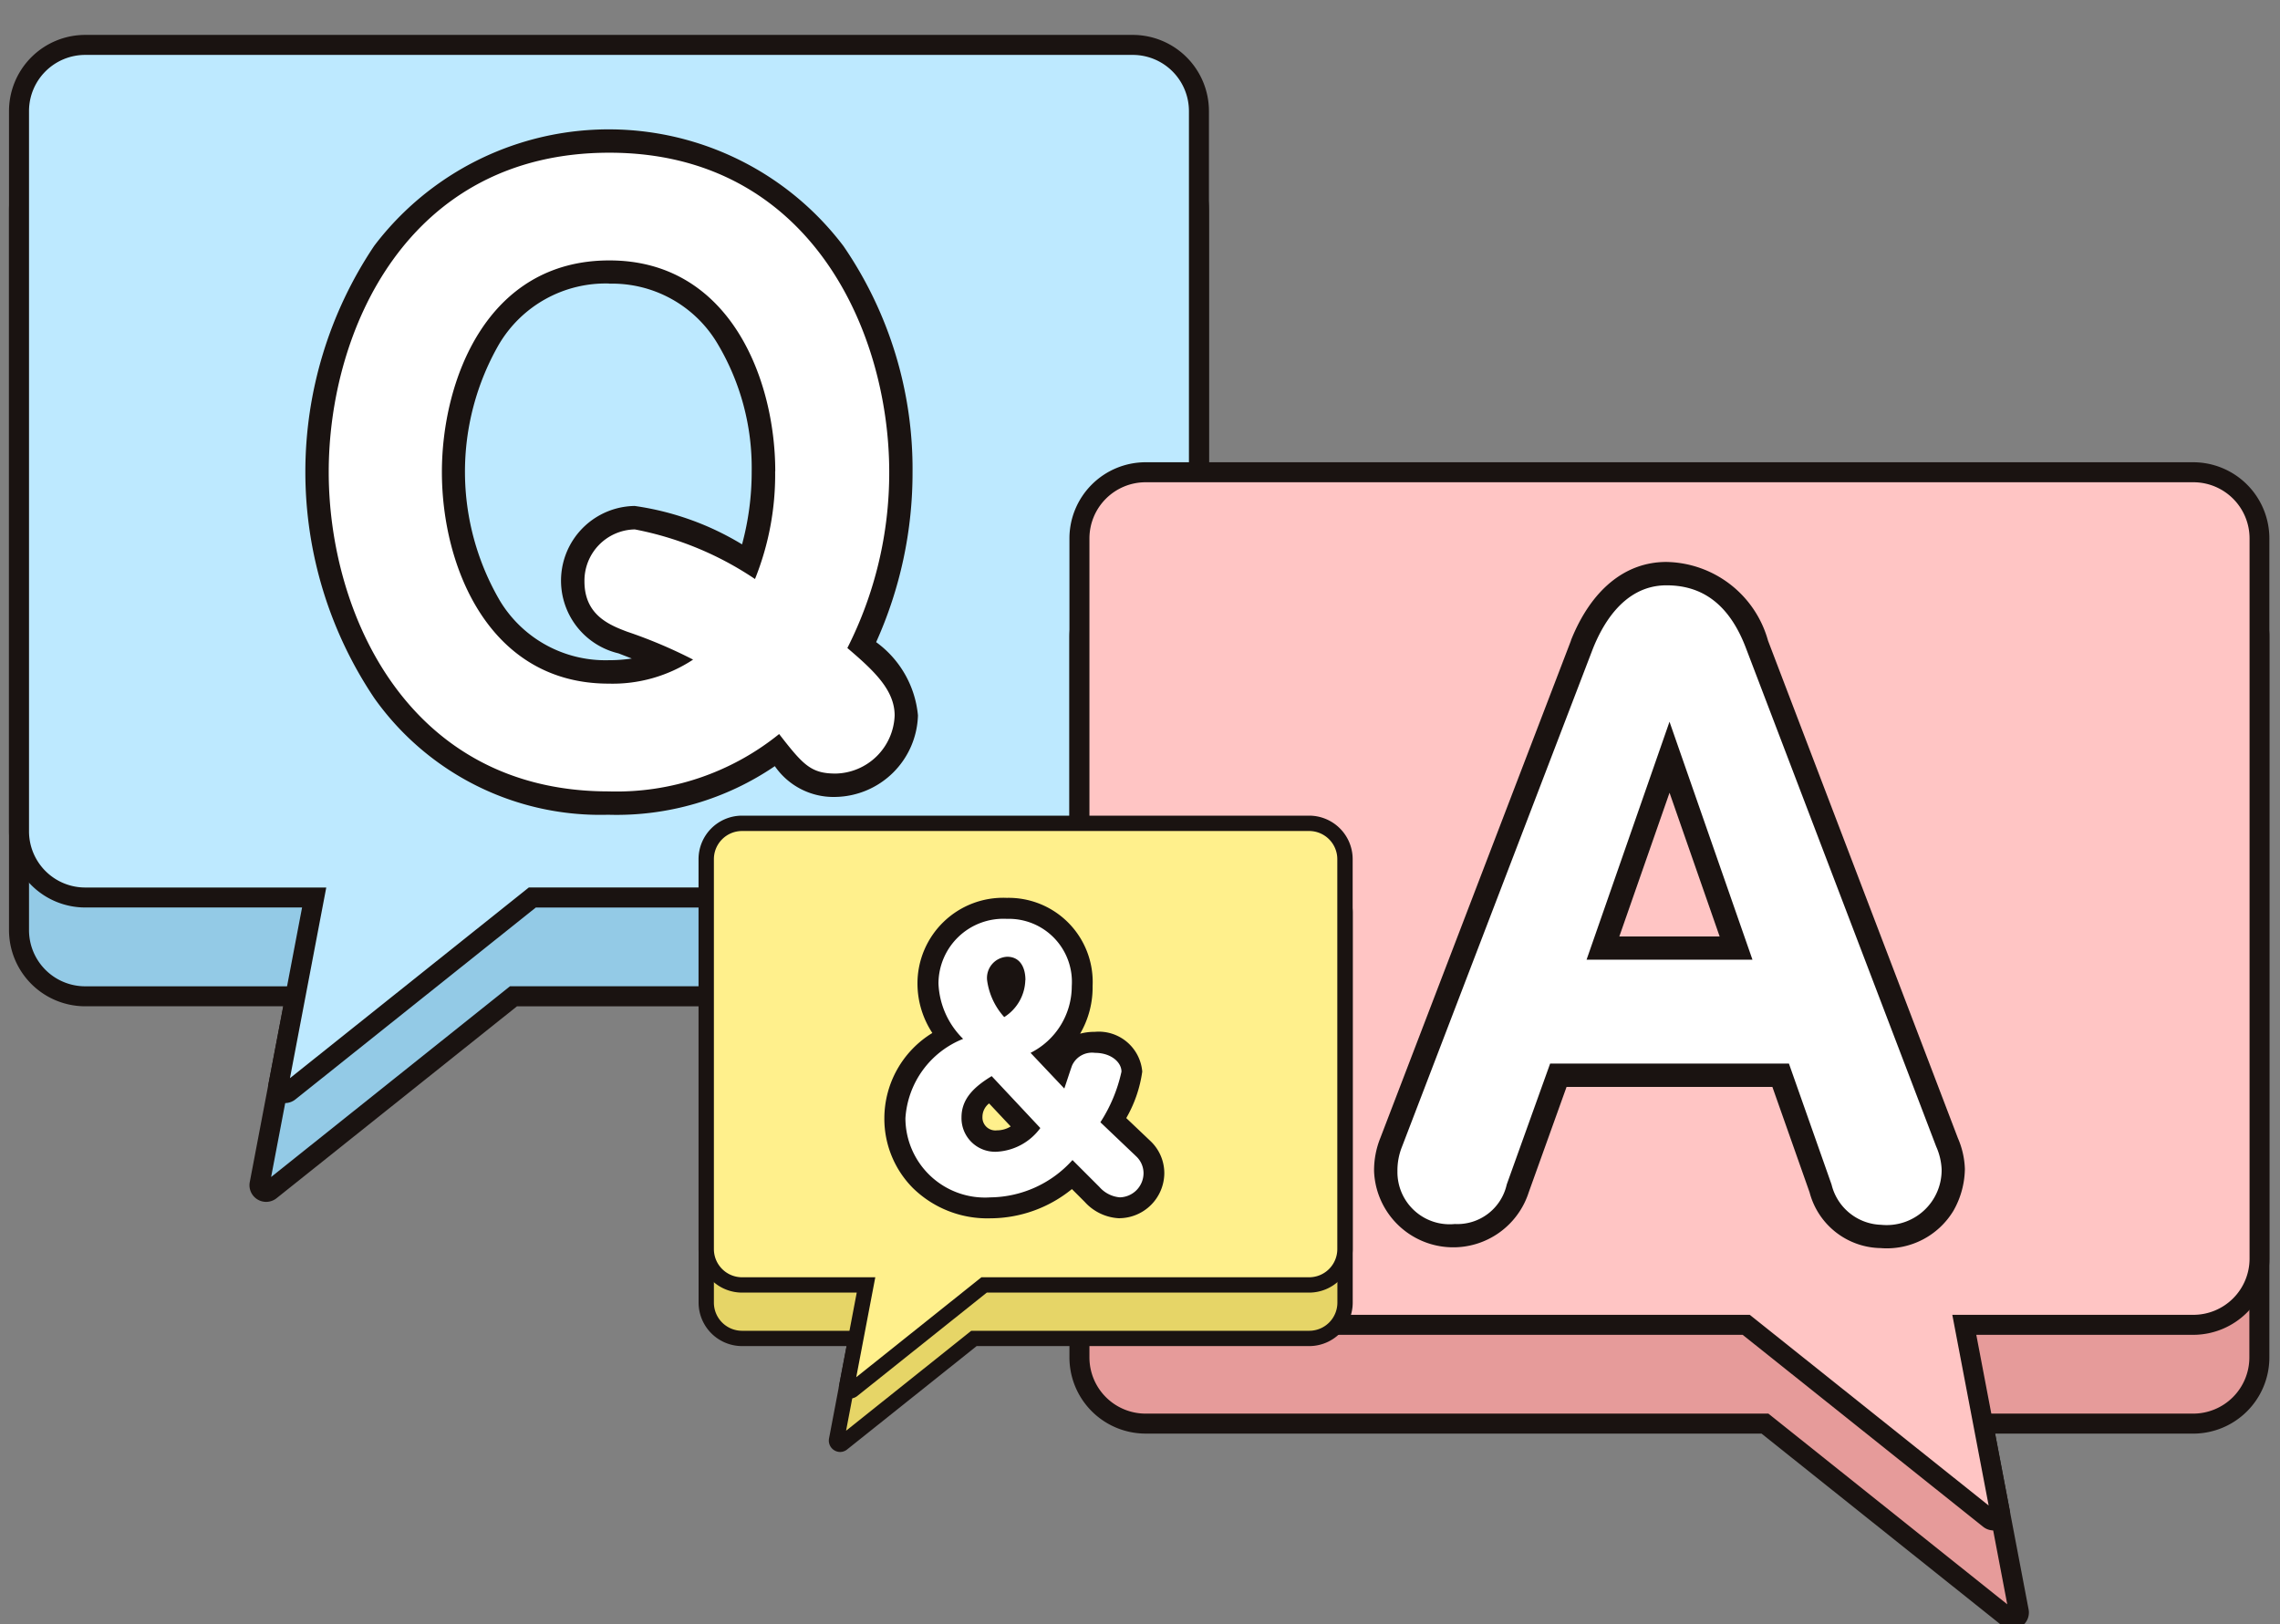 <svg xmlns="http://www.w3.org/2000/svg" xmlns:xlink="http://www.w3.org/1999/xlink" width="80" height="57" viewBox="0 0 80 57">
  <rect x="0" y="0" width="80" height="57" fill="#808080" stroke="none"/>
  <defs>
    <clipPath id="clip-path">
      <rect id="長方形_249" data-name="長方形 249" width="80" height="57" transform="translate(0 649)" fill="#fff" stroke="#707070" stroke-width="1"/>
    </clipPath>
    <clipPath id="clip-path-2">
      <rect id="長方形_194" data-name="長方形 194" width="80" height="56.48" fill="none"/>
    </clipPath>
  </defs>
  <g id="visual_ico_01" transform="translate(0 -649)" clip-path="url(#clip-path)">
    <g id="icon" transform="translate(0 641.688)">
      <g id="グループ_270" data-name="グループ 270" transform="translate(0 8.312)">
        <g id="グループ_269" data-name="グループ 269" clip-path="url(#clip-path-2)">
          <path id="パス_1582" data-name="パス 1582" d="M46.1,42.544H9.337a2.324,2.324,0,0,0-2.321,2.321V70.143a2.324,2.324,0,0,0,2.321,2.321h7.375l-1.254,6.586a.234.234,0,0,0,.376.226l8.532-6.813H46.1a2.324,2.324,0,0,0,2.321-2.321V44.865A2.323,2.323,0,0,0,46.1,42.544" transform="translate(-6.349 -38.501)" fill="#93cae6"/>
          <path id="パス_1583" data-name="パス 1583" d="M12.345,76.335a.585.585,0,0,1-.575-.695l1.175-6.169H5.994A2.675,2.675,0,0,1,3.322,66.8V41.521a2.675,2.675,0,0,1,2.672-2.672H42.753a2.675,2.675,0,0,1,2.672,2.672V66.8a2.675,2.675,0,0,1-2.672,2.672H21.146L12.71,76.207a.587.587,0,0,1-.365.128M5.994,39.551a1.972,1.972,0,0,0-1.97,1.97V66.8a1.972,1.972,0,0,0,1.97,1.97h7.8l-1.275,6.692L20.9,68.769H42.753a1.972,1.972,0,0,0,1.97-1.97V41.521a1.972,1.972,0,0,0-1.97-1.97Z" transform="translate(-3.006 -35.157)" fill="#1a1311"/>
          <path id="パス_1584" data-name="パス 1584" d="M46.1,6.059H9.337A2.324,2.324,0,0,0,7.016,8.38V33.658a2.324,2.324,0,0,0,2.321,2.322h8.036l-1.254,6.586a.234.234,0,0,0,.376.226l8.532-6.813H46.1a2.324,2.324,0,0,0,2.321-2.322V8.38A2.323,2.323,0,0,0,46.1,6.059" transform="translate(-6.349 -5.483)" fill="#bde9ff"/>
          <path id="パス_1585" data-name="パス 1585" d="M13.005,39.851a.585.585,0,0,1-.575-.695l1.175-6.169H5.994a2.676,2.676,0,0,1-2.672-2.673V5.037A2.675,2.675,0,0,1,5.994,2.365H42.753a2.675,2.675,0,0,1,2.672,2.672V30.315a2.675,2.675,0,0,1-2.672,2.673H21.807L13.37,39.723a.59.59,0,0,1-.365.128M5.994,3.067a1.972,1.972,0,0,0-1.97,1.97V30.315a1.973,1.973,0,0,0,1.97,1.971h8.46L13.18,38.977l8.381-6.692H42.753a1.972,1.972,0,0,0,1.97-1.971V5.037a1.972,1.972,0,0,0-1.97-1.97Z" transform="translate(-3.006 -2.14)" fill="#1a1311"/>
          <path id="パス_1586" data-name="パス 1586" d="M400.947,200.367h36.759a2.324,2.324,0,0,1,2.321,2.321v25.278a2.324,2.324,0,0,1-2.321,2.321h-7.375l1.254,6.586a.234.234,0,0,1-.376.226l-8.533-6.813h-21.73a2.324,2.324,0,0,1-2.321-2.321V202.688a2.324,2.324,0,0,1,2.321-2.321" transform="translate(-360.747 -181.327)" fill="#e69b9a"/>
          <path id="パス_1587" data-name="パス 1587" d="M428.013,234.159a.586.586,0,0,1-.365-.129l-8.436-6.736H397.6a2.675,2.675,0,0,1-2.672-2.672V199.345a2.675,2.675,0,0,1,2.672-2.672h36.759a2.675,2.675,0,0,1,2.672,2.672v25.278a2.675,2.675,0,0,1-2.672,2.672h-6.951l1.175,6.17a.585.585,0,0,1-.575.694M397.6,197.375a1.972,1.972,0,0,0-1.97,1.97v25.278a1.972,1.972,0,0,0,1.97,1.97h21.853l8.381,6.692-1.275-6.692h7.8a1.972,1.972,0,0,0,1.97-1.97V199.345a1.972,1.972,0,0,0-1.97-1.97Z" transform="translate(-357.404 -177.984)" fill="#1a1311"/>
          <path id="パス_1588" data-name="パス 1588" d="M400.947,163.881h36.759a2.324,2.324,0,0,1,2.321,2.321V191.48a2.324,2.324,0,0,1-2.321,2.321h-8.036l1.254,6.586a.235.235,0,0,1-.23.278.231.231,0,0,1-.146-.052l-8.533-6.812h-21.07a2.324,2.324,0,0,1-2.321-2.321V166.2a2.324,2.324,0,0,1,2.321-2.321" transform="translate(-360.747 -148.308)" fill="#ffc5c4"/>
          <path id="パス_1589" data-name="パス 1589" d="M427.352,197.673a.583.583,0,0,1-.368-.131l-8.434-6.733H397.6a2.675,2.675,0,0,1-2.672-2.672V162.859a2.675,2.675,0,0,1,2.672-2.672h36.759a2.675,2.675,0,0,1,2.672,2.672v25.278a2.675,2.675,0,0,1-2.672,2.672h-7.611l1.175,6.169a.586.586,0,0,1-.575.695m.072-.678h0M397.6,160.889a1.972,1.972,0,0,0-1.97,1.97v25.278a1.972,1.972,0,0,0,1.97,1.97H418.8l8.381,6.691-1.275-6.691h8.46a1.972,1.972,0,0,0,1.97-1.97V162.859a1.972,1.972,0,0,0-1.97-1.97Z" transform="translate(-357.404 -144.965)" fill="#1a1311"/>
          <path id="パス_1590" data-name="パス 1590" d="M281.926,313.3h-19.9a1.258,1.258,0,0,0-1.257,1.257v13.686a1.258,1.258,0,0,0,1.257,1.257h3.993l-.679,3.566a.127.127,0,0,0,.059.132.129.129,0,0,0,.066.018.124.124,0,0,0,.079-.028l4.62-3.688h11.766a1.258,1.258,0,0,0,1.257-1.257V314.552a1.258,1.258,0,0,0-1.257-1.257" transform="translate(-235.988 -283.524)" fill="#e6d567"/>
          <path id="パス_1591" data-name="パス 1591" d="M262.9,330.914a.4.4,0,0,1-.389-.47l.618-3.246h-3.668a1.528,1.528,0,0,1-1.526-1.526V311.986a1.528,1.528,0,0,1,1.526-1.526h19.9a1.528,1.528,0,0,1,1.526,1.526v13.686a1.528,1.528,0,0,1-1.526,1.526H267.691l-4.546,3.629a.393.393,0,0,1-.247.087m-.089-.508,0,0ZM259.459,311a.988.988,0,0,0-.987.987v13.686a.988.988,0,0,0,.987.988h4.319l-.668,3.507,4.392-3.507h11.86a.989.989,0,0,0,.987-.988V311.986a.988.988,0,0,0-.987-.987Z" transform="translate(-233.423 -280.959)" fill="#1a1311"/>
          <path id="パス_1592" data-name="パス 1592" d="M281.926,293.538h-19.9a1.258,1.258,0,0,0-1.257,1.257v13.686a1.258,1.258,0,0,0,1.257,1.257h4.351L265.7,313.3a.126.126,0,0,0,.059.132.123.123,0,0,0,.065.018.126.126,0,0,0,.079-.027l4.62-3.689h11.408a1.258,1.258,0,0,0,1.257-1.257V294.795a1.258,1.258,0,0,0-1.257-1.257" transform="translate(-235.988 -265.645)" fill="#fff08c"/>
          <path id="パス_1593" data-name="パス 1593" d="M263.255,311.158a.4.4,0,0,1-.389-.47l.618-3.246h-4.025a1.528,1.528,0,0,1-1.526-1.526V292.23a1.528,1.528,0,0,1,1.526-1.526h19.9a1.528,1.528,0,0,1,1.526,1.526v13.686a1.528,1.528,0,0,1-1.526,1.526H268.048l-4.546,3.63a.4.4,0,0,1-.247.086m.14-.369h0m-.229-.138h0Zm-3.707-19.408a.988.988,0,0,0-.987.987v13.686a.989.989,0,0,0,.987.988h4.676l-.668,3.507,4.392-3.507h11.5a.989.989,0,0,0,.987-.988V292.23a.989.989,0,0,0-.987-.987Z" transform="translate(-233.423 -263.08)" fill="#1a1311"/>
          <path id="パス_1594" data-name="パス 1594" d="M342.41,337.118a.814.814,0,0,1,.262.6.852.852,0,0,1-.831.843,1.072,1.072,0,0,1-.717-.364l-.945-.945a3.926,3.926,0,0,1-2.88,1.31,2.792,2.792,0,0,1-2.982-2.778A3.217,3.217,0,0,1,336.342,333a2.884,2.884,0,0,1-.865-1.935,2.278,2.278,0,0,1,2.4-2.277,2.212,2.212,0,0,1,2.277,2.357,2.62,2.62,0,0,1-1.446,2.345l1.184,1.252c.045-.125.228-.694.273-.808a.766.766,0,0,1,.8-.444c.569,0,.933.33.933.66a5.355,5.355,0,0,1-.74,1.776Zm-5.066-2.811c-.637.387-1.059.808-1.059,1.446a1.179,1.179,0,0,0,1.241,1.207,2.027,2.027,0,0,0,1.525-.831Zm1.184-3.369c0-.467-.205-.82-.638-.82a.744.744,0,0,0-.706.831,2.4,2.4,0,0,0,.6,1.286,1.582,1.582,0,0,0,.74-1.3" transform="translate(-302.548 -297.542)" fill="#1a1311"/>
          <path id="パス_1595" data-name="パス 1595" d="M334.857,332.313a1.739,1.739,0,0,1-1.236-.579l-.446-.446a4.556,4.556,0,0,1-2.86,1.026,3.73,3.73,0,0,1-2.721-1.064,3.449,3.449,0,0,1-1-2.448,3.516,3.516,0,0,1,1.684-2.992,3.162,3.162,0,0,1-.522-1.732,3.007,3.007,0,0,1,3.135-3.01,2.951,2.951,0,0,1,3.01,3.09,3.226,3.226,0,0,1-.438,1.677,1.947,1.947,0,0,1,.513-.065,1.532,1.532,0,0,1,1.667,1.394,4.5,4.5,0,0,1-.561,1.632l.842.8a1.553,1.553,0,0,1,.493,1.138,1.591,1.591,0,0,1-1.564,1.576m-1.662-2.776a.733.733,0,0,1,.519.215l.945.945a.526.526,0,0,0,.206.15c.049,0,.09-.083.09-.11a.08.08,0,0,0-.023-.062l-.012-.011-1.252-1.2a.734.734,0,0,1-.129-.9,7.166,7.166,0,0,0,.614-1.312.541.541,0,0,0-.172-.025.479.479,0,0,0-.127.013c-.03.086-.1.286-.138.412-.05.15-.1.288-.115.343a.733.733,0,0,1-1.222.254l-1.184-1.252a.733.733,0,0,1,.163-1.137,1.883,1.883,0,0,0,1.082-1.712,1.714,1.714,0,0,0-.468-1.23,1.715,1.715,0,0,1,.307,1.026,2.327,2.327,0,0,1-1.026,1.879.733.733,0,0,1-1.038-.147,3,3,0,0,1-.746-1.721,1.61,1.61,0,0,1,.5-1.2,1.5,1.5,0,0,0-.737,1.315,2.182,2.182,0,0,0,.691,1.46.733.733,0,0,1-.2,1.113l-.02.011c-.826.466-1.633,1.015-1.633,2.138a2.057,2.057,0,0,0,2.249,2.045,3.2,3.2,0,0,0,2.343-1.076.734.734,0,0,1,.524-.234h.013m-2.652,1.171a1.914,1.914,0,0,1-1.974-1.94,2.469,2.469,0,0,1,1.411-2.073.733.733,0,0,1,.916.125l1.708,1.821a.733.733,0,0,1,.012.99,2.731,2.731,0,0,1-2.072,1.076m-.275-2.412a.6.6,0,0,0-.233.472.454.454,0,0,0,.508.473.912.912,0,0,0,.483-.137Z" transform="translate(-295.564 -290.559)" fill="#1a1311"/>
          <path id="パス_1596" data-name="パス 1596" d="M529.731,222.424h-8.378l-1.523,4.244a1.775,1.775,0,0,1-1.822,1.387,1.83,1.83,0,0,1-2.013-1.85,2.238,2.238,0,0,1,.163-.87l6.692-17.463c.272-.68,1.006-2.231,2.584-2.231,1.088,0,2.149.49,2.8,2.231l6.664,17.463a2.207,2.207,0,0,1,.191.789,1.928,1.928,0,0,1-2.121,1.959,1.85,1.85,0,0,1-1.741-1.414Zm-7.1-3.645h5.821l-2.911-8.351Z" transform="translate(-466.962 -186.1)" fill="#1a1311"/>
          <path id="パス_1597" data-name="パス 1597" d="M525.168,221.1a2.623,2.623,0,0,1-2.512-1.956l-1.305-3.7h-7.222l-1.328,3.7a2.781,2.781,0,0,1-5.426-.739,3.039,3.039,0,0,1,.223-1.177l6.687-17.45,0-.011c.708-1.77,1.9-2.746,3.344-2.746a3.767,3.767,0,0,1,3.569,2.762l6.662,17.458a2.942,2.942,0,0,1,.245,1.082,3.046,3.046,0,0,1-.4,1.464,2.729,2.729,0,0,1-2.543,1.314m-11.615-7.3h8.378a.819.819,0,0,1,.772.547l1.5,4.244c.313.868.773.868.969.868.836,0,1.056-.378,1.129-.5a1.4,1.4,0,0,0,.174-.638,1.489,1.489,0,0,0-.126-.469l-.005-.014-.005-.014-6.664-17.464c-.566-1.511-1.386-1.7-2.037-1.7-.753,0-1.366.575-1.821,1.71l-6.69,17.458-.012.03a1.418,1.418,0,0,0-.1.548,1.045,1.045,0,0,0,1.194,1.031c.3,0,.753,0,1.05-.841l1.524-4.247a.819.819,0,0,1,.771-.542m7.1-2.007h-5.821a.819.819,0,0,1-.773-1.089l2.911-8.351a.819.819,0,0,1,1.547,0l2.911,8.351a.819.819,0,0,1-.773,1.089m-4.669-1.638H519.5l-1.758-5.043Z" transform="translate(-459.162 -178.3)" fill="#1a1311"/>
          <path id="パス_1598" data-name="パス 1598" d="M141.238,65.607a2.115,2.115,0,0,1-2.067,2.04c-.87,0-1.142-.3-1.986-1.387a9.076,9.076,0,0,1-5.984,2.013c-7.045,0-9.82-6.257-9.82-11.207s2.747-11.207,9.847-11.207c7.045,0,9.82,6.284,9.82,11.207a13.6,13.6,0,0,1-1.469,6.175c.925.789,1.659,1.469,1.659,2.367m-4.189-8.569c0-3.21-1.578-7.4-5.821-7.4-4.325,0-5.876,4.243-5.876,7.426,0,3.373,1.687,7.426,5.849,7.426a5.132,5.132,0,0,0,2.965-.843,16.935,16.935,0,0,0-2.312-.979c-.653-.245-1.5-.6-1.5-1.768a1.8,1.8,0,0,1,1.768-1.822,11.393,11.393,0,0,1,4.216,1.741,9.805,9.805,0,0,0,.707-3.781" transform="translate(-109.847 -41.5)" fill="#fff"/>
          <path id="パス_1599" data-name="パス 1599" d="M123.4,61.292a9.717,9.717,0,0,1-8.216-4.087,14.236,14.236,0,0,1-.007-15.878,10.328,10.328,0,0,1,16.467.011,13.825,13.825,0,0,1,2.422,7.929,14.46,14.46,0,0,1-1.277,5.968,3.587,3.587,0,0,1,1.467,2.573,2.948,2.948,0,0,1-2.886,2.859,2.5,2.5,0,0,1-2.136-1.08,9.86,9.86,0,0,1-5.834,1.706m.027-22.415a8.07,8.07,0,0,0-6.922,3.407,12.6,12.6,0,0,0,.007,13.962,8.037,8.037,0,0,0,6.888,3.407,8.317,8.317,0,0,0,5.481-1.839l.648-.506.5.649c.829,1.07.887,1.07,1.338,1.07a1.3,1.3,0,0,0,1.248-1.221c0-.531-.594-1.081-1.372-1.743l-.495-.422.3-.577a12.718,12.718,0,0,0,1.377-5.8,12.155,12.155,0,0,0-2.114-6.971,8.034,8.034,0,0,0-6.887-3.417M123.4,57.51a5.948,5.948,0,0,1-5.17-2.818,10.12,10.12,0,0,1-1.5-5.427c0-3.971,2.1-8.245,6.695-8.245a5.917,5.917,0,0,1,5.192,2.874,10.172,10.172,0,0,1,1.448,5.344,10.7,10.7,0,0,1-.769,4.093l-.372.9-.825-.525a10.981,10.981,0,0,0-3.777-1.613.985.985,0,0,0-.949,1c0,.547.241.73.965,1a17.759,17.759,0,0,1,2.4,1.021l1.214.636-1.135.768a5.91,5.91,0,0,1-3.424.984m.027-14.852a4.348,4.348,0,0,0-3.869,2.14,8.974,8.974,0,0,0,.041,9,4.322,4.322,0,0,0,3.8,2.079,5.489,5.489,0,0,0,.823-.059l-.466-.181a2.622,2.622,0,0,1,.568-5.173,9.933,9.933,0,0,1,3.767,1.348,9.734,9.734,0,0,0,.338-2.569,8.5,8.5,0,0,0-1.191-4.462,4.3,4.3,0,0,0-3.812-2.118" transform="translate(-102.047 -33.7)" fill="#1a1311"/>
          <path id="パス_1600" data-name="パス 1600" d="M141.238,65.607a2.115,2.115,0,0,1-2.067,2.04c-.87,0-1.142-.3-1.986-1.387a9.076,9.076,0,0,1-5.984,2.013c-7.045,0-9.82-6.257-9.82-11.207s2.747-11.207,9.847-11.207c7.045,0,9.82,6.284,9.82,11.207a13.6,13.6,0,0,1-1.469,6.175c.925.789,1.659,1.469,1.659,2.367m-4.189-8.569c0-3.21-1.578-7.4-5.821-7.4-4.325,0-5.876,4.243-5.876,7.426,0,3.373,1.687,7.426,5.849,7.426a5.132,5.132,0,0,0,2.965-.843,16.935,16.935,0,0,0-2.312-.979c-.653-.245-1.5-.6-1.5-1.768a1.8,1.8,0,0,1,1.768-1.822,11.393,11.393,0,0,1,4.216,1.741,9.805,9.805,0,0,0,.707-3.781" transform="translate(-109.847 -41.5)" fill="#fff"/>
          <path id="パス_1601" data-name="パス 1601" d="M529.731,222.424h-8.378l-1.523,4.244a1.775,1.775,0,0,1-1.822,1.387,1.83,1.83,0,0,1-2.013-1.85,2.238,2.238,0,0,1,.163-.87l6.692-17.463c.272-.68,1.006-2.231,2.584-2.231,1.088,0,2.149.49,2.8,2.231l6.664,17.463a2.207,2.207,0,0,1,.191.789,1.928,1.928,0,0,1-2.121,1.959,1.85,1.85,0,0,1-1.741-1.414Zm-7.1-3.645h5.821l-2.911-8.351Z" transform="translate(-466.962 -186.1)" fill="#fff"/>
          <path id="パス_1602" data-name="パス 1602" d="M342.41,337.118a.814.814,0,0,1,.262.6.852.852,0,0,1-.831.843,1.072,1.072,0,0,1-.717-.364l-.945-.945a3.926,3.926,0,0,1-2.88,1.31,2.792,2.792,0,0,1-2.982-2.778A3.217,3.217,0,0,1,336.342,333a2.884,2.884,0,0,1-.865-1.935,2.278,2.278,0,0,1,2.4-2.277,2.212,2.212,0,0,1,2.277,2.357,2.62,2.62,0,0,1-1.446,2.345l1.184,1.252c.045-.125.228-.694.273-.808a.766.766,0,0,1,.8-.444c.569,0,.933.33.933.66a5.355,5.355,0,0,1-.74,1.776Zm-5.066-2.811c-.637.387-1.059.808-1.059,1.446a1.179,1.179,0,0,0,1.241,1.207,2.027,2.027,0,0,0,1.525-.831Zm1.184-3.369c0-.467-.205-.82-.638-.82a.744.744,0,0,0-.706.831,2.4,2.4,0,0,0,.6,1.286,1.582,1.582,0,0,0,.74-1.3" transform="translate(-302.548 -297.542)" fill="#fff"/>
        </g>
      </g>
    </g>
  </g>
</svg>
